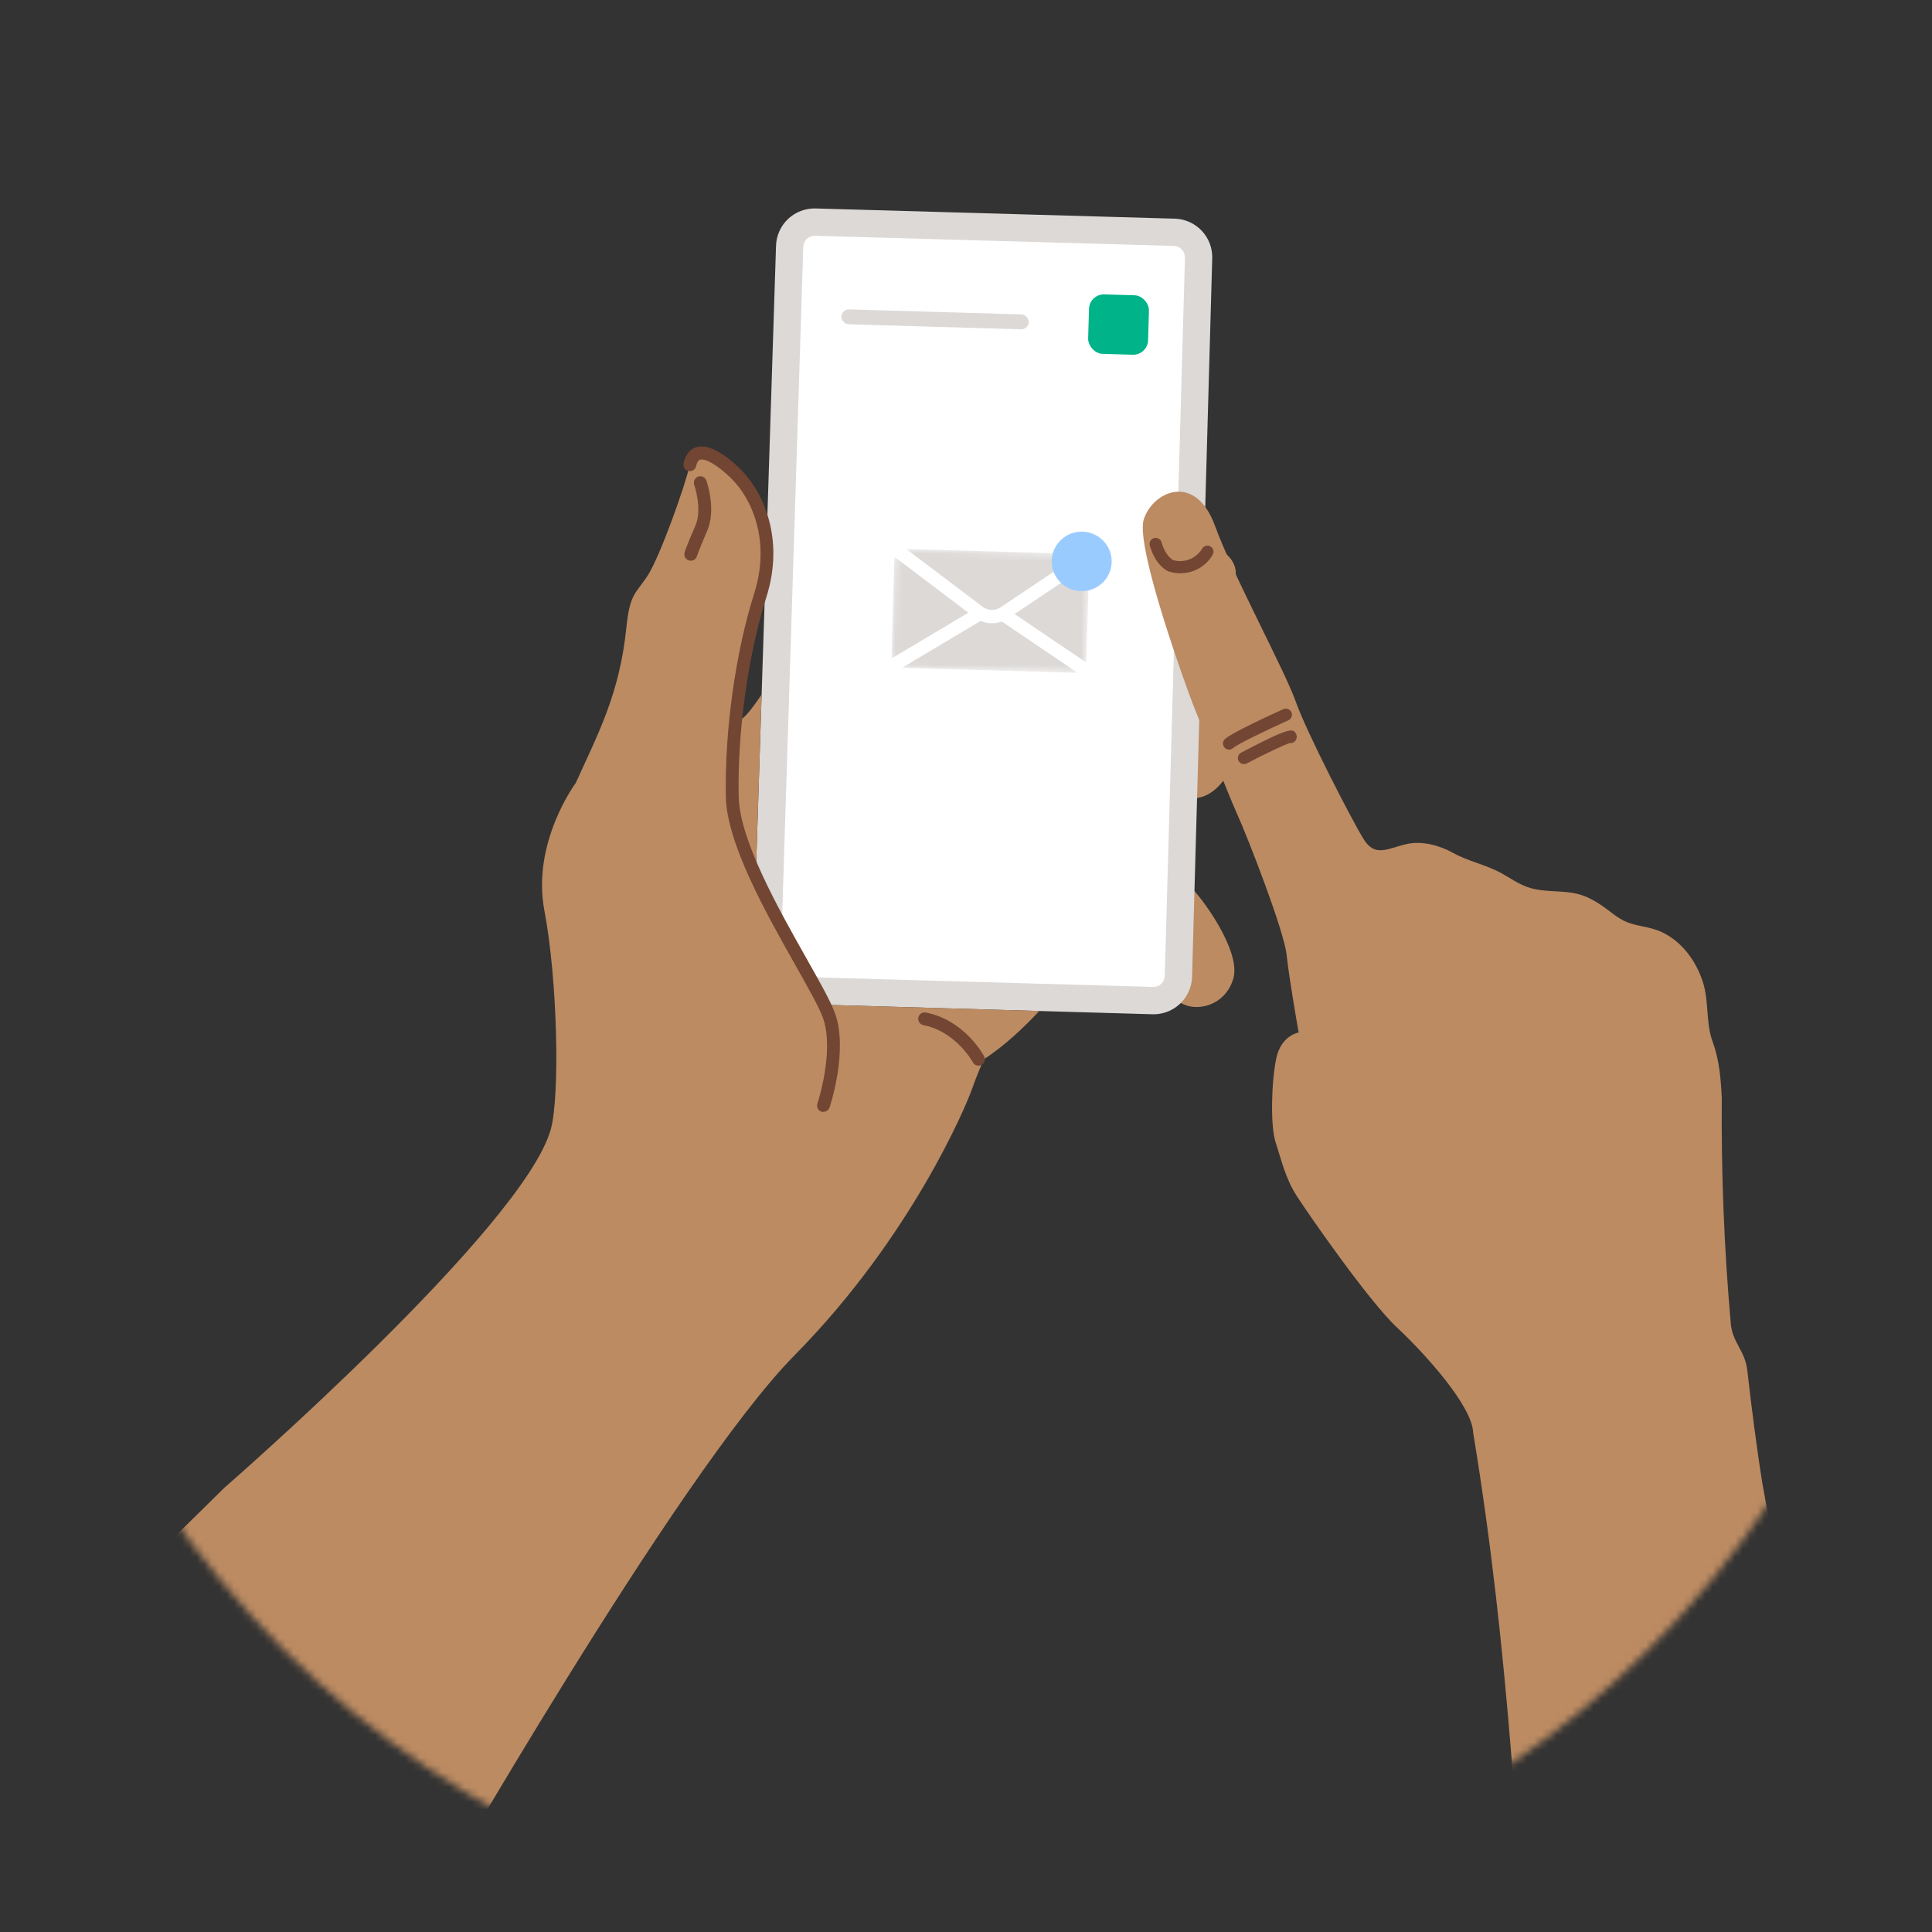 <svg width="260" height="260" viewBox="0 0 260 260" fill="none" xmlns="http://www.w3.org/2000/svg">
<rect x="0" y="0" width="260" height="260" fill="#333333" stroke="none"/>
<mask id="mask0_3862_91832" style="mask-type:alpha" maskUnits="userSpaceOnUse" x="0" y="0" width="260" height="260">
<circle cx="130" cy="130" r="130" transform="matrix(-1 0 0 1 260 0)" fill="#C4C4C4"/>
</mask>
<g mask="url(#mask0_3862_91832)">
<path d="M159.15 71.455C162.675 72.939 166.737 74.464 166.271 77.64C165.82 80.716 160.449 84.025 153.355 82.281L153.735 68.626C155.487 69.669 157.294 70.613 159.15 71.455Z" fill="#BC8B62"/>
<path d="M154.475 88.677C159.549 90.734 160.099 94.179 162.877 96.914C165.381 99.377 166.792 100.744 165.631 103.338C164.47 105.932 162.241 107.826 159.89 107.342C157.326 106.823 155.881 103.103 152.816 101.329L153.182 88.401C153.626 88.409 154.065 88.502 154.475 88.677V88.677Z" fill="#BC8B62"/>
<path d="M156.711 118.3C157.819 118.195 159.066 118.291 159.897 119.026C161.688 120.618 167.049 127.988 165.98 131.673C164.91 135.357 161.029 136.278 158.867 134.944C157.796 134.253 156.802 133.449 155.902 132.546C156.192 131.916 156.351 131.234 156.371 130.54L156.711 118.3Z" fill="#BC8B62"/>
<path d="M101.683 118.876L102.497 93.459L103.026 77.133L103.156 72.957L104.434 33.089C104.452 32.409 104.605 31.739 104.883 31.117C105.161 30.495 105.558 29.935 106.053 29.467C106.548 29 107.13 28.634 107.766 28.391C108.402 28.149 109.08 28.034 109.76 28.053L158.102 29.428C159.476 29.467 160.778 30.051 161.722 31.05C162.666 32.049 163.174 33.383 163.136 34.757L161.965 76.462L161.584 90.116L161.412 96.245L161.046 109.173L160.764 119.218L160.423 131.459C160.404 132.152 160.245 132.834 159.955 133.464C159.533 134.391 158.847 135.173 157.983 135.712C157.119 136.251 156.115 136.523 155.097 136.495L139.86 136.055L111.523 135.236L101.683 118.876Z" fill="#DCD9D7"/>
<path d="M155.272 132.816C155.659 132.804 156.027 132.646 156.301 132.373C156.575 132.101 156.736 131.734 156.75 131.347L159.467 34.671C159.471 34.473 159.437 34.276 159.365 34.091C159.293 33.906 159.185 33.738 159.047 33.595C158.915 33.446 158.754 33.325 158.574 33.24C158.394 33.154 158.199 33.106 158 33.098L109.651 31.727L109.573 31.729C109.187 31.741 108.82 31.9 108.547 32.172C108.273 32.445 108.114 32.811 108.1 33.197L105.173 125.981L108.427 131.492L155.203 132.817L155.272 132.816Z" fill="white"/>
<path d="M30.204 200.205C30.204 200.205 70.523 165.152 74.139 151.921C75.364 147.404 75.022 131.756 73.265 122.564C71.508 113.372 77.491 105.351 77.491 105.351C80.483 98.742 83.388 93.365 84.294 84.448C84.754 79.929 85.498 79.97 87.124 77.518C88.749 75.066 92.181 65.481 92.842 62.521C93.503 59.562 96.453 61.213 99.009 63.714C101.41 66.228 102.871 69.493 103.147 72.957L103.017 77.133C102.863 78.115 102.635 79.085 102.333 80.032C100.765 85.192 99.687 90.489 99.111 95.852C98.83 98.35 100.741 96.108 102.497 93.459L101.683 118.876L111.522 135.236L139.86 136.055C137.958 138.094 135.205 140.763 132.412 142.538C132.412 142.538 131.482 144.613 130.768 146.662C130.054 148.711 122.685 166.424 106.942 182.371C91.2 198.318 58.093 256.323 56.527 258.947C54.961 261.57 10.204 223.866 10.204 223.866L5.496 224.536L30.204 200.205Z" fill="#BC8B62"/>
<path d="M92.982 75.456C93.162 75.452 93.337 75.392 93.481 75.283C93.625 75.175 93.732 75.024 93.786 74.852C93.786 74.852 94.071 73.983 95.164 71.447C96.426 68.544 95.114 64.825 95.059 64.666C94.982 64.45 94.822 64.274 94.615 64.175C94.407 64.077 94.169 64.065 93.953 64.142C93.737 64.219 93.561 64.379 93.462 64.587C93.364 64.794 93.352 65.032 93.429 65.248C93.43 65.282 94.563 68.487 93.577 70.757C92.43 73.372 92.146 74.298 92.134 74.337C92.066 74.555 92.088 74.792 92.194 74.995C92.3 75.198 92.482 75.35 92.701 75.419C92.792 75.447 92.887 75.459 92.982 75.456Z" fill="#724633"/>
<path d="M110.841 149.622C111.019 149.618 111.192 149.559 111.335 149.453C111.478 149.347 111.585 149.2 111.641 149.031C111.743 148.722 114.142 141.442 112.398 136.441C111.847 134.853 110.39 132.274 108.544 129.002C104.738 122.258 99.52 113.023 99.409 107.181C99.23 98.441 100.673 88.148 103.155 80.292C105.589 72.567 102.771 66.204 99.606 63.106C97.936 61.472 95.561 59.641 93.727 60.179C93.114 60.364 92.316 60.886 91.992 62.344C91.939 62.567 91.978 62.802 92.098 62.997C92.219 63.193 92.412 63.332 92.635 63.385C92.859 63.438 93.094 63.4 93.289 63.279C93.484 63.158 93.624 62.965 93.676 62.742C93.791 62.23 93.975 61.932 94.22 61.867C94.838 61.686 96.369 62.385 98.397 64.374C101.214 67.13 103.719 72.825 101.513 79.807C98.973 87.82 97.508 98.333 97.682 107.25C97.811 113.529 103.141 122.981 107.041 129.887C108.771 132.954 110.269 135.602 110.769 137.044C112.316 141.483 110.027 148.446 110.002 148.515C109.966 148.623 109.952 148.737 109.96 148.851C109.968 148.964 109.998 149.075 110.049 149.177C110.1 149.279 110.171 149.369 110.257 149.444C110.343 149.518 110.444 149.575 110.552 149.61C110.647 149.63 110.745 149.634 110.841 149.622Z" fill="#724633"/>
<path d="M131.696 143.417C131.832 143.413 131.964 143.378 132.083 143.314C132.284 143.206 132.435 143.023 132.502 142.805C132.568 142.587 132.546 142.351 132.439 142.149C132.336 141.952 129.826 137.303 124.599 136.259C124.374 136.215 124.141 136.262 123.951 136.39C123.761 136.518 123.629 136.716 123.585 136.941C123.541 137.166 123.588 137.399 123.716 137.589C123.844 137.779 124.042 137.911 124.267 137.955C128.665 138.821 130.891 142.906 130.914 142.944C130.987 143.089 131.099 143.209 131.237 143.293C131.376 143.376 131.535 143.419 131.696 143.417Z" fill="#724633"/>
<rect width="8.067" height="8" rx="2" transform="matrix(1 0.029 -0.029 1 146.612 39.561)" fill="#00B388"/>
<rect width="25.211" height="2" rx="1" transform="matrix(1 0.029 -0.029 1 113.26 41.61)" fill="#DCD9D7"/>
<mask id="mask1_3862_91832" style="mask-type:alpha" maskUnits="userSpaceOnUse" x="120" y="73" width="27" height="18">
<rect width="26.219" height="16" rx="2" transform="matrix(1 0.029 -0.029 1 120.396 73.827)" fill="#00B388"/>
</mask>
<g mask="url(#mask1_3862_91832)">
<rect width="26.219" height="16" transform="matrix(1 0.029 -0.029 1 120.396 73.827)" fill="#DCD9D7"/>
<path d="M120.396 73.827L131.691 82.368C132.711 83.139 134.107 83.179 135.17 82.467L146.943 74.585" stroke="white" stroke-width="1.8"/>
<path d="M119.935 89.689L131.72 82.664M146.482 90.447L135.124 82.761" stroke="white" stroke-width="1.8"/>
</g>
<ellipse cx="4.034" cy="4" rx="4.034" ry="4" transform="matrix(1 0.029 -0.029 1 141.651 71.433)" fill="#9ACBFF"/>
<path d="M237.196 199.767C236.404 194.874 235.701 189.316 235.14 184.395C234.839 181.745 233.153 180.747 232.918 178.09C232.029 168.007 231.625 157.883 231.71 147.753C231.575 145.118 231.382 142.663 230.477 140.182C229.535 137.626 230.01 134.802 229.173 132.184C228.905 131.343 228.552 130.531 228.119 129.761C226.933 127.657 225.075 125.856 222.781 125.104C221.386 124.641 219.871 124.563 218.549 123.923C217.887 123.569 217.261 123.151 216.68 122.675C215.44 121.744 214.137 120.837 212.649 120.397C210.367 119.717 207.85 120.182 205.595 119.391C204.329 118.958 203.229 118.16 202.057 117.513C199.982 116.365 197.599 115.921 195.564 114.786C193.747 113.776 191.371 113.115 189.302 113.59C186.69 114.183 185.05 115.43 183.488 112.891C181.926 110.351 175.842 98.572 174.373 94.407C172.905 90.243 165.847 77.218 163.536 70.831C160.856 63.419 155.073 66.185 153.917 69.923C152.761 73.66 159.859 93.073 160.558 94.807C161.258 96.541 165.163 106.636 166.509 109.597C167.854 112.558 172.802 125.211 173.152 128.532C173.502 131.852 174.767 138.947 174.767 138.947C174.767 138.947 172.432 139.324 171.77 142.358C171.109 145.393 170.926 151.482 171.667 153.729C172.408 155.975 172.948 158.503 174.493 160.922C176.038 163.341 184.243 175.144 187.981 178.63C191.718 182.116 198.132 189.194 198.251 192.798C203.217 222.897 204.053 248.189 206.364 275.357L249.523 267.511L237.196 199.767Z" fill="#BC8B62"/>
<path d="M167.493 102.829C167.598 102.82 167.699 102.789 167.792 102.738C170.433 101.348 172.714 100.295 173.509 100.004C173.641 100.027 173.778 100.018 173.906 99.977C174.034 99.936 174.15 99.863 174.244 99.767C174.395 99.623 174.488 99.429 174.507 99.221C174.526 99.013 174.469 98.805 174.346 98.636C173.942 98.096 173.699 97.769 167.022 101.289C166.854 101.378 166.723 101.523 166.651 101.699C166.578 101.874 166.569 102.07 166.624 102.252C166.68 102.433 166.797 102.59 166.955 102.696C167.114 102.801 167.304 102.848 167.493 102.829V102.829Z" fill="#724633"/>
<path d="M165.49 100.874C165.674 100.854 165.846 100.772 165.978 100.641C166.44 100.207 170.123 98.405 173.423 96.912C173.609 96.815 173.751 96.651 173.82 96.452C173.888 96.254 173.878 96.036 173.791 95.845C173.704 95.654 173.547 95.503 173.352 95.423C173.157 95.344 172.94 95.343 172.744 95.419C171.086 96.164 165.648 98.665 164.826 99.475C164.705 99.595 164.625 99.749 164.596 99.916C164.567 100.083 164.59 100.256 164.663 100.409C164.736 100.563 164.855 100.69 165.003 100.773C165.151 100.856 165.321 100.892 165.49 100.874V100.874Z" fill="#724633"/>
<path d="M159.323 77.118C160.132 77.05 160.913 76.784 161.595 76.343C162.277 75.901 162.84 75.299 163.233 74.589C163.32 74.398 163.33 74.181 163.262 73.983C163.194 73.784 163.052 73.619 162.866 73.522C162.68 73.424 162.464 73.402 162.262 73.459C162.06 73.516 161.888 73.647 161.781 73.828C161.393 74.478 160.802 74.982 160.099 75.263C159.396 75.544 158.619 75.586 157.889 75.382C157.783 75.328 156.835 74.814 156.303 72.941C156.235 72.742 156.093 72.577 155.908 72.479C155.722 72.381 155.506 72.358 155.303 72.415C155.101 72.471 154.929 72.603 154.821 72.783C154.714 72.963 154.679 73.178 154.725 73.382C155.509 76.159 157.124 76.86 157.31 76.931L157.348 76.927C157.986 77.127 158.659 77.192 159.323 77.118V77.118Z" fill="#724633"/>
</g>
</svg>
